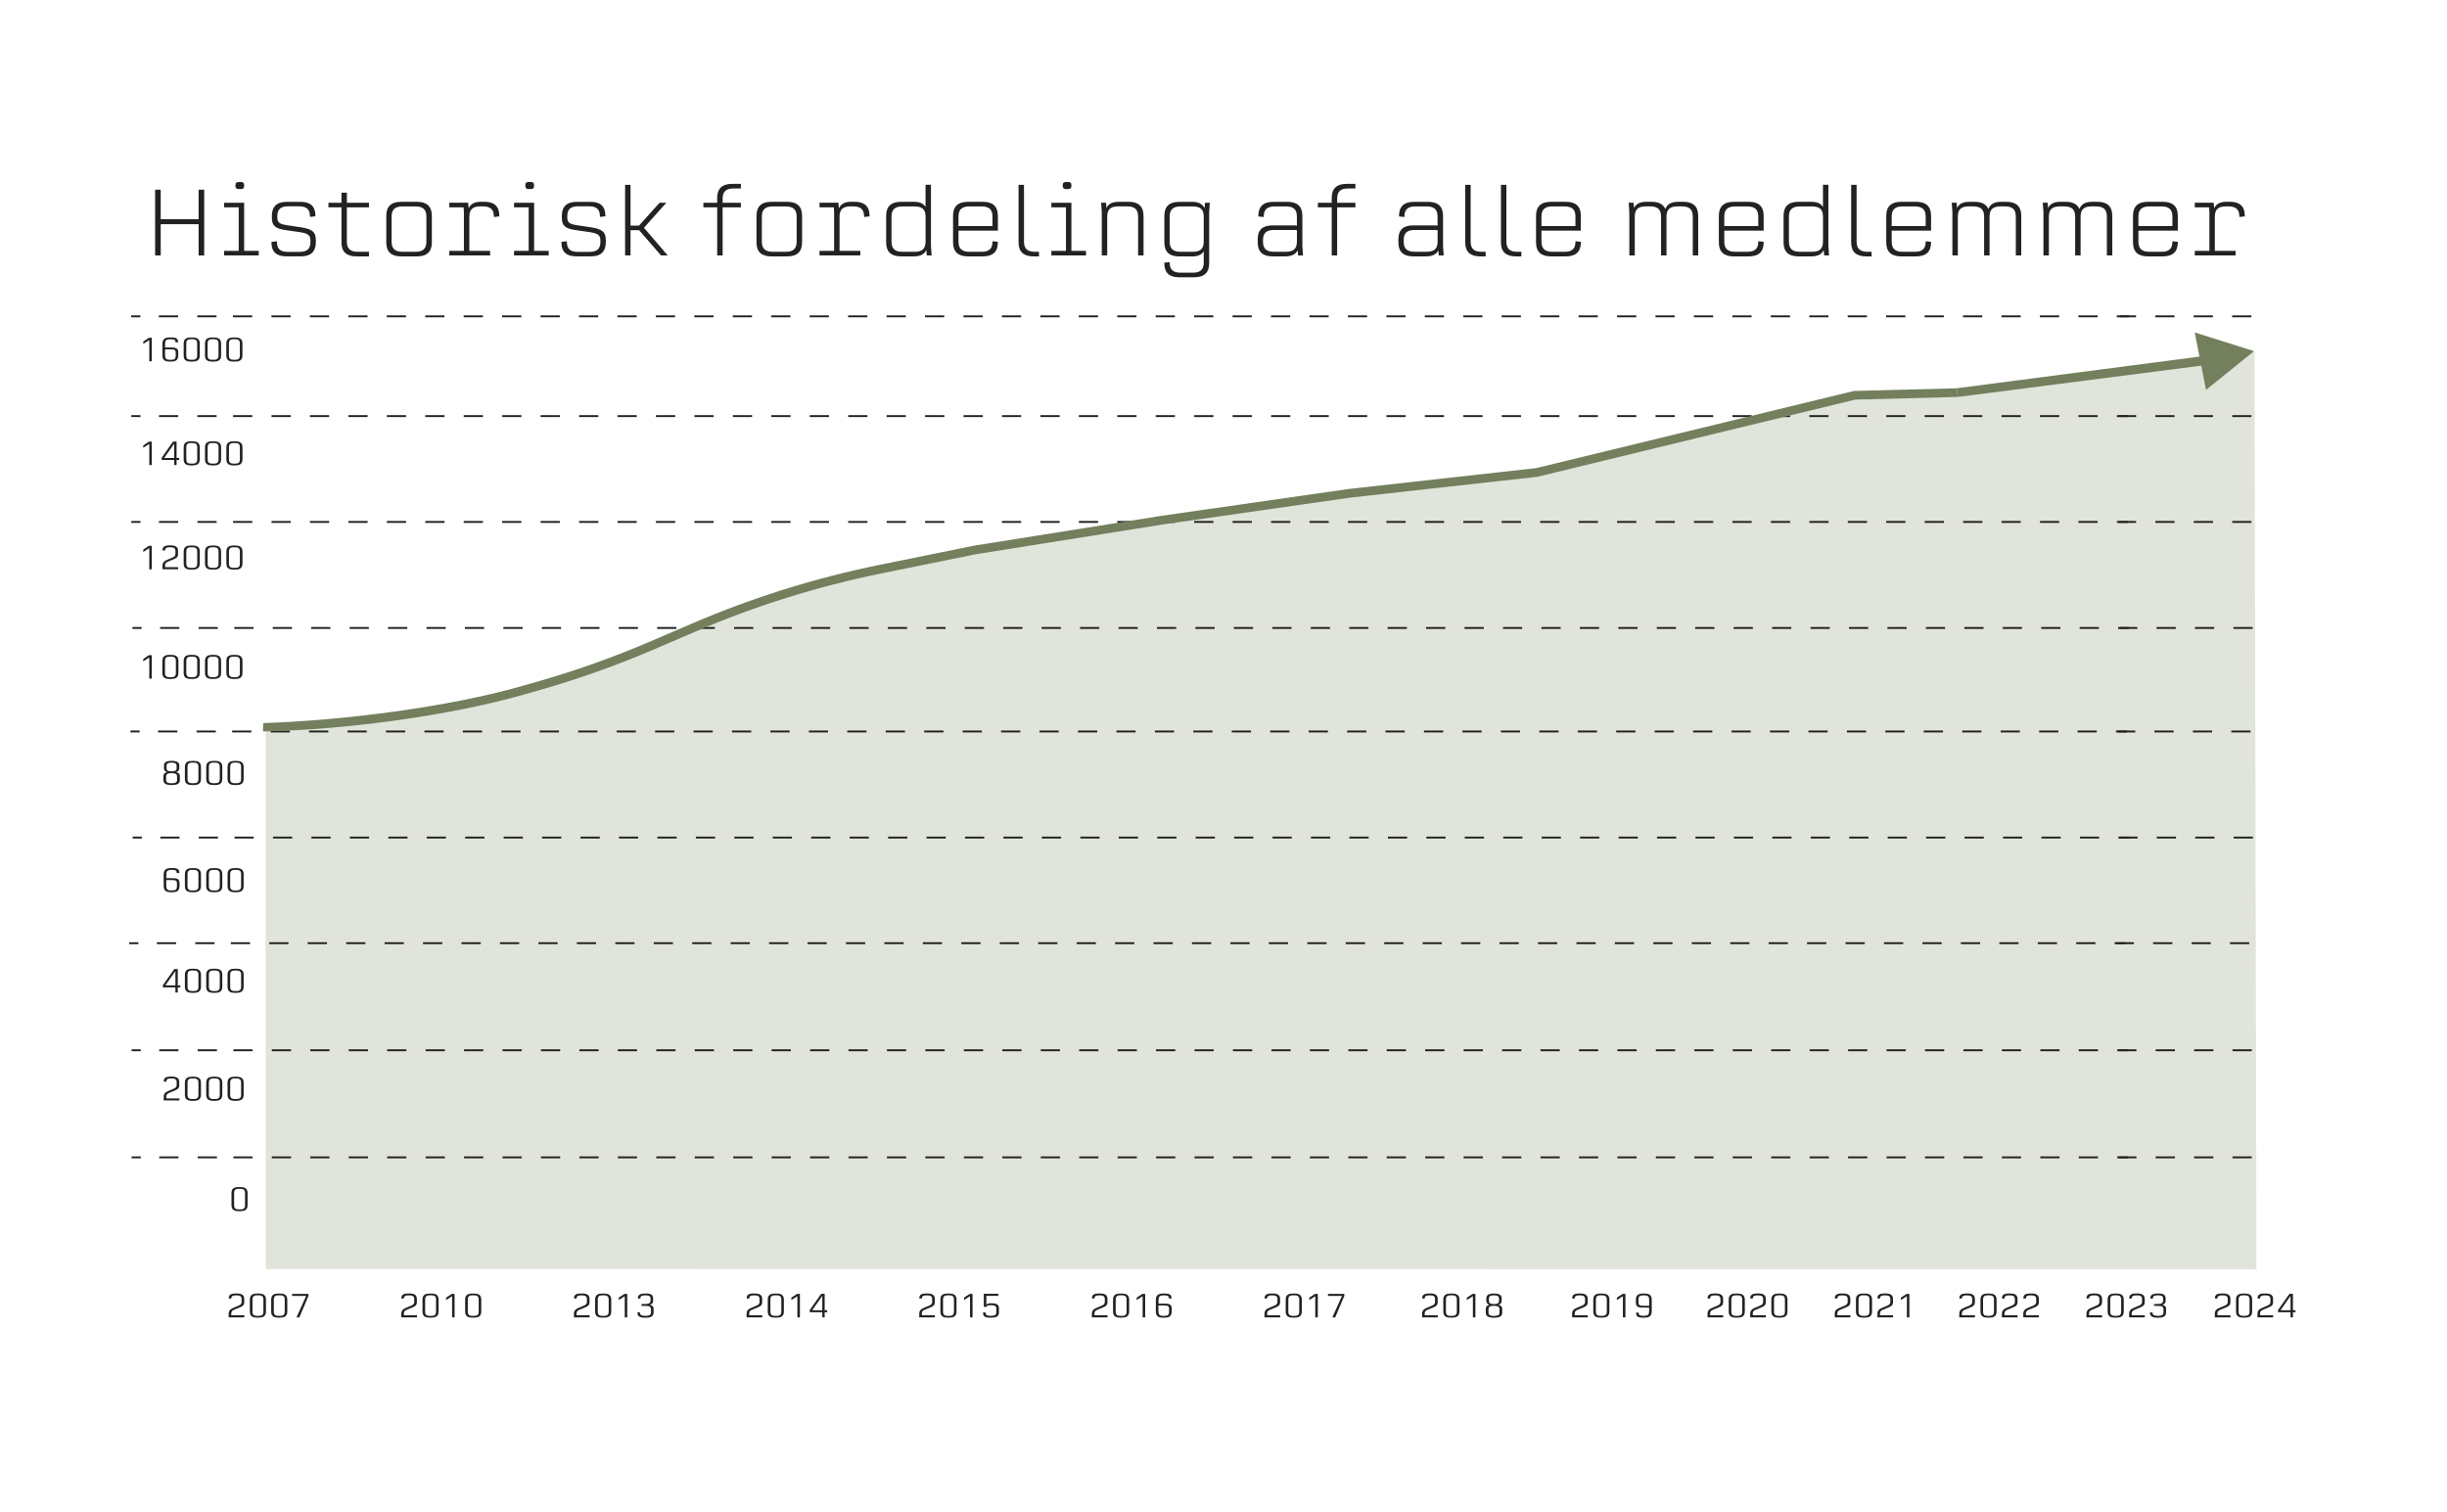<svg xmlns="http://www.w3.org/2000/svg" viewBox="0 0 603.39 372.81"><defs><style>      .cls-1 {        fill: #737f5d;      }      .cls-2, .cls-3, .cls-4, .cls-5, .cls-6 {        fill: none;        stroke: #222221;        stroke-miterlimit: 10;        stroke-width: .47px;      }      .cls-3 {        stroke-dasharray: 4.74 4.74 4.74 4.74;      }      .cls-4 {        stroke-dasharray: 4.74 4.74 4.74 4.74;      }      .cls-7 {        fill: #e0e4da;      }      .cls-8 {        fill: #222221;      }      .cls-5 {        stroke-dasharray: 4.74 4.74 4.74 4.74 4.74 4.74;      }      .cls-6 {        stroke-dasharray: 4.74 4.74 4.74 4.74 4.74 4.74;      }    </style></defs><g id="Text"><g><path class="cls-8" d="M50.35,46.78v16.22h-1.38v-7.71h-9.34v7.71h-1.38v-16.22h1.38v7.29h9.34v-7.29h1.38Z"></path><path class="cls-8" d="M63.8,61.87v1.13h-8.54v-1.13h3.6v-10.73h-3.6v-1.13h4.94v11.86h3.6ZM58.06,45.86v-.21c0-.6.28-.78,1.06-.78h.02c.81,0,1.06.18,1.06.78v.21c0,.6-.25.78-1.06.78h-.02c-.78,0-1.06-.18-1.06-.78Z"></path><path class="cls-8" d="M66.94,59.81v-.16l1.34-.14v.14c0,1.71.83,2.47,2.68,2.47h2.91c1.85,0,2.68-.76,2.68-2.47v-.23c0-1.41-.53-1.85-2.75-2.19l-3.41-.49c-2.54-.37-3.35-1.11-3.35-3.02v-.46c0-2.33,1.2-3.48,3.67-3.48h3.41c2.45,0,3.65,1.13,3.65,3.41v.16l-1.34.14v-.14c0-1.71-.83-2.47-2.7-2.47h-2.7c-1.85,0-2.65.76-2.65,2.47v.18c0,1.34.48,1.73,2.49,2.03l3.39.51c2.75.42,3.62,1.15,3.62,3.16v.48c0,2.35-1.22,3.51-3.67,3.51h-3.62c-2.45,0-3.65-1.13-3.65-3.41Z"></path><path class="cls-8" d="M85.53,51.14v8.44c0,1.73.83,2.52,2.7,2.52h2.75v1.13h-3.11c-2.45,0-3.67-1.15-3.67-3.44v-8.65h-3.21v-1.13h3.21v-2.49h1.34v2.49h5.44v1.13h-5.44Z"></path><path class="cls-8" d="M95.25,59.79v-6.58c0-2.28,1.2-3.44,3.65-3.44h3.94c2.42,0,3.65,1.15,3.65,3.44v6.58c0,2.28-1.22,3.44-3.65,3.44h-3.94c-2.45,0-3.65-1.15-3.65-3.44ZM102.44,62.1c1.89,0,2.7-.79,2.7-2.52v-6.16c0-1.73-.81-2.51-2.7-2.51h-3.18c-1.87,0-2.7.78-2.7,2.51v6.16c0,1.73.83,2.52,2.7,2.52h3.18Z"></path><path class="cls-8" d="M123.12,53.21v.16l-1.34.14v-.14c0-1.71-.85-2.47-2.7-2.47h-.65c-1.87,0-2.7.78-2.7,2.51v8.45h5.12v1.13h-10.06v-1.13h3.6v-9.48l-.07-1.25h-3.53v-1.13h4.64l.14,1.38c.48-1.08,1.43-1.62,3.05-1.62h.83c2.45,0,3.67,1.15,3.67,3.44Z"></path><path class="cls-8" d="M135.3,61.87v1.13h-8.54v-1.13h3.6v-10.73h-3.6v-1.13h4.94v11.86h3.6ZM129.55,45.86v-.21c0-.6.28-.78,1.06-.78h.02c.81,0,1.06.18,1.06.78v.21c0,.6-.25.78-1.06.78h-.02c-.78,0-1.06-.18-1.06-.78Z"></path><path class="cls-8" d="M138.44,59.81v-.16l1.34-.14v.14c0,1.71.83,2.47,2.68,2.47h2.91c1.85,0,2.68-.76,2.68-2.47v-.23c0-1.41-.53-1.85-2.75-2.19l-3.41-.49c-2.54-.37-3.35-1.11-3.35-3.02v-.46c0-2.33,1.2-3.48,3.67-3.48h3.41c2.45,0,3.65,1.13,3.65,3.41v.16l-1.34.14v-.14c0-1.71-.83-2.47-2.7-2.47h-2.7c-1.85,0-2.65.76-2.65,2.47v.18c0,1.34.48,1.73,2.49,2.03l3.39.51c2.75.42,3.62,1.15,3.62,3.16v.48c0,2.35-1.22,3.51-3.67,3.51h-3.62c-2.45,0-3.65-1.13-3.65-3.41Z"></path><path class="cls-8" d="M157.58,56.77h-2.1v6.23h-1.34v-17.42h1.34v10.06h2.08l5.08-5.63h1.66l-5.51,6.16,5.86,6.83h-1.66l-5.4-6.23Z"></path><path class="cls-8" d="M178.19,48.99v1.02h4.5v1.13h-4.5v11.86h-1.34v-11.86h-3.41v-1.13h3.41v-1.22c0-2.28,1.22-3.44,3.67-3.44h2.17v1.13h-1.8c-1.87,0-2.7.76-2.7,2.51Z"></path><path class="cls-8" d="M186.54,59.79v-6.58c0-2.28,1.2-3.44,3.65-3.44h3.95c2.42,0,3.64,1.15,3.64,3.44v6.58c0,2.28-1.22,3.44-3.64,3.44h-3.95c-2.45,0-3.65-1.15-3.65-3.44ZM193.74,62.1c1.89,0,2.7-.79,2.7-2.52v-6.16c0-1.73-.81-2.51-2.7-2.51h-3.18c-1.87,0-2.7.78-2.7,2.51v6.16c0,1.73.83,2.52,2.7,2.52h3.18Z"></path><path class="cls-8" d="M214.41,53.21v.16l-1.34.14v-.14c0-1.71-.85-2.47-2.7-2.47h-.65c-1.87,0-2.7.78-2.7,2.51v8.45h5.12v1.13h-10.06v-1.13h3.6v-9.48l-.07-1.25h-3.53v-1.13h4.64l.14,1.38c.48-1.08,1.43-1.62,3.05-1.62h.83c2.45,0,3.67,1.15,3.67,3.44Z"></path><path class="cls-8" d="M228.53,63l-.12-1.34c-.48,1.04-1.43,1.57-3.07,1.57h-3.18c-2.45,0-3.65-1.15-3.65-3.44v-6.58c0-2.28,1.2-3.44,3.65-3.44h3.18c1.45,0,2.35.42,2.88,1.25v-5.45h1.34v15.04l.16,2.38h-1.2ZM228.23,59.58v-6.16c0-1.73-.81-2.51-2.68-2.51h-3.02c-1.87,0-2.7.78-2.7,2.51v6.16c0,1.73.83,2.52,2.7,2.52h3.02c1.87,0,2.68-.79,2.68-2.52Z"></path><path class="cls-8" d="M236.35,56.88v2.7c0,1.73.83,2.52,2.7,2.52h2.98c1.85,0,2.7-.76,2.7-2.47v-.14l1.31.14s.02.07.02.16c0,2.28-1.22,3.44-3.67,3.44h-3.71c-2.45,0-3.67-1.15-3.67-3.44v-6.58c0-2.28,1.22-3.44,3.67-3.44h3.71c2.45,0,3.67,1.15,3.67,3.44v3.67h-9.71ZM236.35,53.42v2.33h8.38v-2.33c0-1.75-.83-2.51-2.7-2.51h-2.98c-1.87,0-2.7.76-2.7,2.51Z"></path><path class="cls-8" d="M256.19,62.1v1.13h-1.36c-2.45,0-3.67-1.15-3.67-3.44v-14.21h1.34v14c0,1.73.83,2.52,2.7,2.52h.99Z"></path><path class="cls-8" d="M267.79,61.87v1.13h-8.54v-1.13h3.6v-10.73h-3.6v-1.13h4.94v11.86h3.6ZM262.05,45.86v-.21c0-.6.28-.78,1.06-.78h.02c.81,0,1.06.18,1.06.78v.21c0,.6-.25.78-1.06.78h-.02c-.78,0-1.06-.18-1.06-.78Z"></path><path class="cls-8" d="M281.98,53.21v9.78h-1.34v-9.58c0-1.73-.81-2.51-2.68-2.51h-2.24c-1.89,0-2.7.78-2.7,2.51v9.58h-1.34v-10.61l-.16-2.38h1.2l.12,1.29c.48-1.01,1.43-1.52,3.04-1.52h2.45c2.42,0,3.64,1.15,3.64,3.44Z"></path><path class="cls-8" d="M298.32,50.01l-.16,2.38v12.55c0,2.28-1.22,3.44-3.65,3.44h-3.76c-2.45,0-3.65-1.15-3.65-3.44v-.16l1.32-.14v.14c0,1.71.85,2.47,2.7,2.47h3.02c1.87,0,2.68-.78,2.68-2.51v-2.75c-.53.83-1.43,1.25-2.88,1.25h-3.18c-2.45,0-3.65-1.15-3.65-3.44v-6.58c0-2.28,1.2-3.44,3.65-3.44h3.18c1.64,0,2.58.53,3.07,1.57l.12-1.34h1.2ZM296.82,59.58v-6.16c0-1.73-.81-2.51-2.68-2.51h-3.02c-1.87,0-2.7.78-2.7,2.51v6.16c0,1.73.83,2.52,2.7,2.52h3.02c1.87,0,2.68-.79,2.68-2.52Z"></path><path class="cls-8" d="M320.1,63l-.12-1.25c-.51.99-1.5,1.48-3.07,1.48h-3.14c-2.42,0-3.64-1.15-3.64-3.44v-.81c0-2.28,1.18-3.39,3.64-3.39h5.42c.25,0,.46.02.6.07v-2.24c0-1.75-.81-2.51-2.7-2.51h-2.77c-1.85,0-2.7.76-2.7,2.47v.14l-1.31-.14s-.02-.07-.02-.16c0-2.28,1.22-3.44,3.67-3.44h3.53c2.42,0,3.65,1.15,3.65,3.44v7.41l.16,2.38h-1.2ZM319.8,59.61v-2.84c-.12-.02-.3-.05-.51-.05h-5.15c-1.87,0-2.7.76-2.7,2.49v.39c0,1.73.83,2.49,2.7,2.49h2.95c1.89,0,2.7-.76,2.7-2.49Z"></path><path class="cls-8" d="M329.72,48.99v1.02h4.5v1.13h-4.5v11.86h-1.34v-11.86h-3.41v-1.13h3.41v-1.22c0-2.28,1.22-3.44,3.67-3.44h2.17v1.13h-1.8c-1.87,0-2.7.76-2.7,2.51Z"></path><path class="cls-8" d="M354.79,63l-.12-1.25c-.51.99-1.5,1.48-3.07,1.48h-3.14c-2.42,0-3.64-1.15-3.64-3.44v-.81c0-2.28,1.18-3.39,3.64-3.39h5.42c.25,0,.46.02.6.07v-2.24c0-1.75-.81-2.51-2.7-2.51h-2.77c-1.85,0-2.7.76-2.7,2.47v.14l-1.31-.14s-.02-.07-.02-.16c0-2.28,1.22-3.44,3.67-3.44h3.53c2.42,0,3.65,1.15,3.65,3.44v7.41l.16,2.38h-1.2ZM354.49,59.61v-2.84c-.12-.02-.3-.05-.51-.05h-5.15c-1.87,0-2.7.76-2.7,2.49v.39c0,1.73.83,2.49,2.7,2.49h2.95c1.89,0,2.7-.76,2.7-2.49Z"></path><path class="cls-8" d="M366.33,62.1v1.13h-1.36c-2.45,0-3.67-1.15-3.67-3.44v-14.21h1.34v14c0,1.73.83,2.52,2.7,2.52h.99Z"></path><path class="cls-8" d="M375.14,62.1v1.13h-1.36c-2.45,0-3.67-1.15-3.67-3.44v-14.21h1.34v14c0,1.73.83,2.52,2.7,2.52h.99Z"></path><path class="cls-8" d="M380.1,56.88v2.7c0,1.73.83,2.52,2.7,2.52h2.98c1.85,0,2.7-.76,2.7-2.47v-.14l1.31.14s.02.07.02.16c0,2.28-1.22,3.44-3.67,3.44h-3.71c-2.45,0-3.67-1.15-3.67-3.44v-6.58c0-2.28,1.22-3.44,3.67-3.44h3.71c2.45,0,3.67,1.15,3.67,3.44v3.67h-9.71ZM380.1,53.42v2.33h8.38v-2.33c0-1.75-.83-2.51-2.7-2.51h-2.98c-1.87,0-2.7.76-2.7,2.51Z"></path><path class="cls-8" d="M418.75,53.21v9.78h-1.34v-9.58c0-1.73-.81-2.51-2.7-2.51h-1.08c-1.87,0-2.7.78-2.7,2.51v9.58h-1.34v-9.58c0-1.73-.83-2.51-2.7-2.51h-1.08c-1.89,0-2.7.78-2.7,2.51v9.58h-1.34v-10.61l-.16-2.38h1.2l.12,1.29c.48-1.01,1.43-1.52,3.04-1.52h1.29c1.75,0,2.88.6,3.39,1.78.44-1.18,1.41-1.78,3.16-1.78h1.29c2.42,0,3.65,1.15,3.65,3.44Z"></path><path class="cls-8" d="M425.18,56.88v2.7c0,1.73.83,2.52,2.7,2.52h2.98c1.85,0,2.7-.76,2.7-2.47v-.14l1.31.14s.02.07.02.16c0,2.28-1.22,3.44-3.67,3.44h-3.71c-2.45,0-3.67-1.15-3.67-3.44v-6.58c0-2.28,1.22-3.44,3.67-3.44h3.71c2.45,0,3.67,1.15,3.67,3.44v3.67h-9.71ZM425.18,53.42v2.33h8.38v-2.33c0-1.75-.83-2.51-2.7-2.51h-2.98c-1.87,0-2.7.76-2.7,2.51Z"></path><path class="cls-8" d="M449.82,63l-.12-1.34c-.48,1.04-1.43,1.57-3.07,1.57h-3.18c-2.45,0-3.65-1.15-3.65-3.44v-6.58c0-2.28,1.2-3.44,3.65-3.44h3.18c1.45,0,2.35.42,2.88,1.25v-5.45h1.34v15.04l.16,2.38h-1.2ZM449.52,59.58v-6.16c0-1.73-.81-2.51-2.68-2.51h-3.02c-1.87,0-2.7.78-2.7,2.51v6.16c0,1.73.83,2.52,2.7,2.52h3.02c1.87,0,2.68-.79,2.68-2.52Z"></path><path class="cls-8" d="M461.5,62.1v1.13h-1.36c-2.45,0-3.67-1.15-3.67-3.44v-14.21h1.34v14c0,1.73.83,2.52,2.7,2.52h.99Z"></path><path class="cls-8" d="M466.46,56.88v2.7c0,1.73.83,2.52,2.7,2.52h2.98c1.85,0,2.7-.76,2.7-2.47v-.14l1.31.14s.02.07.02.16c0,2.28-1.22,3.44-3.67,3.44h-3.71c-2.45,0-3.67-1.15-3.67-3.44v-6.58c0-2.28,1.22-3.44,3.67-3.44h3.71c2.45,0,3.67,1.15,3.67,3.44v3.67h-9.71ZM466.46,53.42v2.33h8.38v-2.33c0-1.75-.83-2.51-2.7-2.51h-2.98c-1.87,0-2.7.76-2.7,2.51Z"></path><path class="cls-8" d="M498.41,53.21v9.78h-1.34v-9.58c0-1.73-.81-2.51-2.7-2.51h-1.08c-1.87,0-2.7.78-2.7,2.51v9.58h-1.34v-9.58c0-1.73-.83-2.51-2.7-2.51h-1.08c-1.89,0-2.7.78-2.7,2.51v9.58h-1.34v-10.61l-.16-2.38h1.2l.12,1.29c.48-1.01,1.43-1.52,3.04-1.52h1.29c1.75,0,2.88.6,3.39,1.78.44-1.18,1.41-1.78,3.16-1.78h1.29c2.42,0,3.65,1.15,3.65,3.44Z"></path><path class="cls-8" d="M520.86,53.21v9.78h-1.34v-9.58c0-1.73-.81-2.51-2.7-2.51h-1.08c-1.87,0-2.7.78-2.7,2.51v9.58h-1.34v-9.58c0-1.73-.83-2.51-2.7-2.51h-1.08c-1.89,0-2.7.78-2.7,2.51v9.58h-1.34v-10.61l-.16-2.38h1.2l.12,1.29c.48-1.01,1.43-1.52,3.04-1.52h1.29c1.75,0,2.88.6,3.39,1.78.44-1.18,1.41-1.78,3.16-1.78h1.29c2.42,0,3.64,1.15,3.64,3.44Z"></path><path class="cls-8" d="M527.3,56.88v2.7c0,1.73.83,2.52,2.7,2.52h2.98c1.85,0,2.7-.76,2.7-2.47v-.14l1.31.14s.02.07.02.16c0,2.28-1.22,3.44-3.67,3.44h-3.71c-2.45,0-3.67-1.15-3.67-3.44v-6.58c0-2.28,1.22-3.44,3.67-3.44h3.71c2.45,0,3.67,1.15,3.67,3.44v3.67h-9.71ZM527.3,53.42v2.33h8.38v-2.33c0-1.75-.83-2.51-2.7-2.51h-2.98c-1.87,0-2.7.76-2.7,2.51Z"></path><path class="cls-8" d="M553.53,53.21v.16l-1.34.14v-.14c0-1.71-.85-2.47-2.7-2.47h-.65c-1.87,0-2.7.78-2.7,2.51v8.45h5.12v1.13h-10.06v-1.13h3.6v-9.48l-.07-1.25h-3.53v-1.13h4.64l.14,1.38c.48-1.08,1.43-1.62,3.05-1.62h.83c2.45,0,3.67,1.15,3.67,3.44Z"></path></g><g><path class="cls-8" d="M387.66,324.89v-.89c0-.82.45-1.17,1.26-1.5l.98-.41c.73-.31.95-.5.95-1.01v-.69c0-.71-.41-.92-1.21-.92h-.19c-1.02,0-1.15.36-1.15.78h-.62c0-.67.16-1.25,1.75-1.25h.24c1.31,0,1.83.46,1.83,1.34v.85c0,.83-.6,1.05-1.39,1.38l-.98.4c-.55.23-.83.43-.83.92v.49h3.22v.51h-3.86Z"></path><path class="cls-8" d="M396.85,323.47c0,1.32-.92,1.5-1.99,1.5s-1.98-.17-1.98-1.5v-2.96c0-1.33.9-1.5,1.98-1.5s1.99.18,1.99,1.5v2.96ZM396.21,320.5c0-.96-.54-1.05-1.35-1.05s-1.34.09-1.34,1.05v2.98c0,.96.54,1.05,1.34,1.05s1.35-.09,1.35-1.05v-2.98Z"></path><path class="cls-8" d="M400.18,324.89v-5.22l-1.48.95v-.59l1.41-.93h.69v5.79h-.62Z"></path><path class="cls-8" d="M407.29,323.37c0,1.24-.63,1.6-1.96,1.6h-.22c-1.52,0-1.68-.53-1.68-1.24h.63c0,.42.08.78,1.07.78h.2c1.1,0,1.32-.34,1.32-1.17v-.86h-1.47c-1.21,0-1.8-.15-1.8-1.3v-.62c0-1.34.83-1.55,1.97-1.55,1.07,0,1.94.17,1.94,1.55v2.82ZM406.65,320.54c0-.93-.41-1.08-1.32-1.08s-1.31.16-1.31,1.01v.69c0,.69.25.88,1.2.88h1.43v-1.5Z"></path></g><g><path class="cls-8" d="M421.05,324.89v-.89c0-.82.45-1.17,1.26-1.5l.98-.41c.73-.31.95-.5.95-1.01v-.69c0-.71-.41-.92-1.21-.92h-.19c-1.02,0-1.15.36-1.15.78h-.62c0-.67.16-1.25,1.75-1.25h.24c1.31,0,1.83.46,1.83,1.34v.85c0,.83-.6,1.05-1.39,1.38l-.98.4c-.55.23-.83.43-.83.92v.49h3.22v.51h-3.86Z"></path><path class="cls-8" d="M430.24,323.47c0,1.32-.92,1.5-1.99,1.5s-1.98-.17-1.98-1.5v-2.96c0-1.33.9-1.5,1.98-1.5s1.99.18,1.99,1.5v2.96ZM429.61,320.5c0-.96-.54-1.05-1.35-1.05s-1.34.09-1.34,1.05v2.98c0,.96.54,1.05,1.34,1.05s1.35-.09,1.35-1.05v-2.98Z"></path><path class="cls-8" d="M431.57,324.89v-.89c0-.82.45-1.17,1.26-1.5l.98-.41c.73-.31.95-.5.95-1.01v-.69c0-.71-.41-.92-1.21-.92h-.19c-1.02,0-1.15.36-1.15.78h-.62c0-.67.16-1.25,1.75-1.25h.24c1.31,0,1.83.46,1.83,1.34v.85c0,.83-.6,1.05-1.39,1.38l-.98.4c-.55.23-.83.43-.83.92v.49h3.22v.51h-3.86Z"></path><path class="cls-8" d="M440.76,323.47c0,1.32-.92,1.5-1.99,1.5s-1.98-.17-1.98-1.5v-2.96c0-1.33.9-1.5,1.98-1.5s1.99.18,1.99,1.5v2.96ZM440.13,320.5c0-.96-.54-1.05-1.35-1.05s-1.34.09-1.34,1.05v2.98c0,.96.54,1.05,1.34,1.05s1.35-.09,1.35-1.05v-2.98Z"></path></g><g><path class="cls-8" d="M452.42,324.89v-.89c0-.82.45-1.17,1.26-1.5l.98-.41c.73-.31.95-.5.95-1.01v-.69c0-.71-.41-.92-1.21-.92h-.19c-1.02,0-1.15.36-1.15.78h-.62c0-.67.16-1.25,1.75-1.25h.24c1.31,0,1.83.46,1.83,1.34v.85c0,.83-.6,1.05-1.39,1.38l-.98.4c-.55.23-.83.43-.83.92v.49h3.22v.51h-3.86Z"></path><path class="cls-8" d="M461.61,323.47c0,1.32-.92,1.5-1.99,1.5s-1.98-.17-1.98-1.5v-2.96c0-1.33.9-1.5,1.98-1.5s1.99.18,1.99,1.5v2.96ZM460.98,320.5c0-.96-.54-1.05-1.35-1.05s-1.34.09-1.34,1.05v2.98c0,.96.54,1.05,1.34,1.05s1.35-.09,1.35-1.05v-2.98Z"></path><path class="cls-8" d="M462.94,324.89v-.89c0-.82.45-1.17,1.26-1.5l.98-.41c.73-.31.95-.5.95-1.01v-.69c0-.71-.41-.92-1.21-.92h-.19c-1.02,0-1.15.36-1.15.78h-.62c0-.67.16-1.25,1.75-1.25h.24c1.31,0,1.83.46,1.83,1.34v.85c0,.83-.6,1.05-1.39,1.38l-.98.4c-.55.23-.83.43-.83.92v.49h3.22v.51h-3.86Z"></path><path class="cls-8" d="M470.2,324.89v-5.22l-1.48.95v-.59l1.41-.93h.69v5.79h-.62Z"></path></g><g><path class="cls-8" d="M483.13,324.89v-.89c0-.82.45-1.17,1.26-1.5l.98-.41c.73-.31.95-.5.95-1.01v-.69c0-.71-.41-.92-1.21-.92h-.19c-1.02,0-1.15.36-1.15.78h-.62c0-.67.16-1.25,1.75-1.25h.24c1.31,0,1.83.46,1.83,1.34v.85c0,.83-.6,1.05-1.39,1.38l-.98.4c-.55.23-.83.43-.83.92v.49h3.22v.51h-3.86Z"></path><path class="cls-8" d="M492.32,323.47c0,1.32-.92,1.5-1.99,1.5s-1.98-.17-1.98-1.5v-2.96c0-1.33.9-1.5,1.98-1.5s1.99.18,1.99,1.5v2.96ZM491.68,320.5c0-.96-.54-1.05-1.35-1.05s-1.34.09-1.34,1.05v2.98c0,.96.54,1.05,1.34,1.05s1.35-.09,1.35-1.05v-2.98Z"></path><path class="cls-8" d="M493.64,324.89v-.89c0-.82.45-1.17,1.26-1.5l.98-.41c.73-.31.95-.5.95-1.01v-.69c0-.71-.41-.92-1.21-.92h-.19c-1.02,0-1.15.36-1.15.78h-.62c0-.67.16-1.25,1.75-1.25h.24c1.31,0,1.83.46,1.83,1.34v.85c0,.83-.6,1.05-1.39,1.38l-.98.4c-.55.23-.83.43-.83.92v.49h3.22v.51h-3.86Z"></path><path class="cls-8" d="M498.91,324.89v-.89c0-.82.45-1.17,1.26-1.5l.98-.41c.73-.31.95-.5.95-1.01v-.69c0-.71-.41-.92-1.21-.92h-.19c-1.02,0-1.15.36-1.15.78h-.62c0-.67.16-1.25,1.75-1.25h.24c1.31,0,1.83.46,1.83,1.34v.85c0,.83-.6,1.05-1.39,1.38l-.98.4c-.55.23-.83.43-.83.92v.49h3.22v.51h-3.86Z"></path></g><g><path class="cls-8" d="M514.49,324.89v-.89c0-.82.45-1.17,1.26-1.5l.98-.41c.73-.31.95-.5.95-1.01v-.69c0-.71-.41-.92-1.21-.92h-.19c-1.02,0-1.15.36-1.15.78h-.62c0-.67.16-1.25,1.75-1.25h.24c1.31,0,1.83.46,1.83,1.34v.85c0,.83-.6,1.05-1.39,1.38l-.98.4c-.55.23-.83.43-.83.92v.49h3.22v.51h-3.86Z"></path><path class="cls-8" d="M523.68,323.47c0,1.32-.92,1.5-1.99,1.5s-1.98-.17-1.98-1.5v-2.96c0-1.33.9-1.5,1.98-1.5s1.99.18,1.99,1.5v2.96ZM523.04,320.5c0-.96-.54-1.05-1.35-1.05s-1.34.09-1.34,1.05v2.98c0,.96.54,1.05,1.34,1.05s1.35-.09,1.35-1.05v-2.98Z"></path><path class="cls-8" d="M525.01,324.89v-.89c0-.82.45-1.17,1.26-1.5l.98-.41c.73-.31.95-.5.95-1.01v-.69c0-.71-.41-.92-1.21-.92h-.19c-1.02,0-1.15.36-1.15.78h-.62c0-.67.16-1.25,1.75-1.25h.24c1.31,0,1.83.46,1.83,1.34v.85c0,.83-.6,1.05-1.39,1.38l-.98.4c-.55.23-.83.43-.83.92v.49h3.22v.51h-3.86Z"></path><path class="cls-8" d="M534.11,323.68c0,1-.73,1.3-1.92,1.3h-.14c-1.54,0-1.91-.48-1.91-1.3h.63c0,.58.31.84,1.4.84.81,0,1.31-.21,1.31-.83v-.71c0-.76-.44-.91-1.32-.91h-1v-.48h.92c.78,0,1.3-.15,1.3-.84v-.53c0-.53-.33-.76-1.24-.76h-.15c-.92,0-1.13.29-1.13.79h-.62c0-.71.25-1.25,1.92-1.25,1.39,0,1.85.36,1.85,1.31v.57c0,.49-.38.81-.82.91.47.12.93.34.93.94v.95Z"></path></g><g><path class="cls-8" d="M546.14,324.89v-.89c0-.82.45-1.17,1.26-1.5l.98-.41c.73-.31.95-.5.95-1.01v-.69c0-.71-.41-.92-1.21-.92h-.19c-1.02,0-1.15.36-1.15.78h-.62c0-.67.16-1.25,1.75-1.25h.24c1.31,0,1.83.46,1.83,1.34v.85c0,.83-.6,1.05-1.39,1.38l-.98.4c-.55.23-.83.43-.83.92v.49h3.22v.51h-3.86Z"></path><path class="cls-8" d="M555.34,323.47c0,1.32-.92,1.5-1.99,1.5s-1.98-.17-1.98-1.5v-2.96c0-1.33.9-1.5,1.98-1.5s1.99.18,1.99,1.5v2.96ZM554.7,320.5c0-.96-.54-1.05-1.35-1.05s-1.34.09-1.34,1.05v2.98c0,.96.54,1.05,1.34,1.05s1.35-.09,1.35-1.05v-2.98Z"></path><path class="cls-8" d="M556.66,324.89v-.89c0-.82.45-1.17,1.26-1.5l.98-.41c.73-.31.95-.5.95-1.01v-.69c0-.71-.41-.92-1.21-.92h-.19c-1.02,0-1.15.36-1.15.78h-.62c0-.67.16-1.25,1.75-1.25h.24c1.31,0,1.83.46,1.83,1.34v.85c0,.83-.6,1.05-1.39,1.38l-.98.4c-.55.23-.83.43-.83.92v.49h3.22v.51h-3.86Z"></path><path class="cls-8" d="M565.4,323.63v1.26h-.59v-1.26h-3.09v-.54l2.81-4h.87v4.04h.63v.49h-.63ZM564.81,319.6l-2.48,3.54h2.48v-3.54Z"></path></g><g><path class="cls-8" d="M56.39,324.89v-.89c0-.82.45-1.17,1.26-1.5l.98-.41c.73-.31.95-.5.95-1.01v-.69c0-.71-.41-.92-1.21-.92h-.19c-1.02,0-1.15.36-1.15.78h-.63c0-.67.16-1.25,1.75-1.25h.24c1.31,0,1.83.46,1.83,1.34v.85c0,.83-.6,1.05-1.39,1.38l-.98.4c-.55.23-.82.43-.82.92v.49h3.22v.51h-3.86Z"></path><path class="cls-8" d="M65.58,323.47c0,1.32-.92,1.5-1.99,1.5s-1.98-.17-1.98-1.5v-2.96c0-1.33.9-1.5,1.98-1.5s1.99.18,1.99,1.5v2.96ZM64.95,320.5c0-.96-.54-1.05-1.35-1.05s-1.34.09-1.34,1.05v2.98c0,.96.53,1.05,1.34,1.05s1.35-.09,1.35-1.05v-2.98Z"></path><path class="cls-8" d="M70.84,323.47c0,1.32-.92,1.5-1.99,1.5s-1.98-.17-1.98-1.5v-2.96c0-1.33.9-1.5,1.98-1.5s1.99.18,1.99,1.5v2.96ZM70.21,320.5c0-.96-.54-1.05-1.35-1.05s-1.34.09-1.34,1.05v2.98c0,.96.53,1.05,1.34,1.05s1.35-.09,1.35-1.05v-2.98Z"></path><path class="cls-8" d="M73.82,324.89h-.7l2.37-5.29h-3.46v-.5h4.04v.5l-2.25,5.29Z"></path></g><g><path class="cls-8" d="M98.96,324.89v-.89c0-.82.45-1.17,1.26-1.5l.98-.41c.73-.31.95-.5.95-1.01v-.69c0-.71-.41-.92-1.21-.92h-.19c-1.02,0-1.15.36-1.15.78h-.63c0-.67.16-1.25,1.75-1.25h.24c1.31,0,1.83.46,1.83,1.34v.85c0,.83-.6,1.05-1.39,1.38l-.98.4c-.55.23-.82.43-.82.92v.49h3.22v.51h-3.86Z"></path><path class="cls-8" d="M108.15,323.47c0,1.32-.92,1.5-1.99,1.5s-1.98-.17-1.98-1.5v-2.96c0-1.33.9-1.5,1.98-1.5s1.99.18,1.99,1.5v2.96ZM107.52,320.5c0-.96-.54-1.05-1.35-1.05s-1.34.09-1.34,1.05v2.98c0,.96.53,1.05,1.34,1.05s1.35-.09,1.35-1.05v-2.98Z"></path><path class="cls-8" d="M111.48,324.89v-5.22l-1.48.95v-.59l1.4-.93h.69v5.79h-.62Z"></path><path class="cls-8" d="M118.67,323.47c0,1.32-.92,1.5-1.99,1.5s-1.98-.17-1.98-1.5v-2.96c0-1.33.9-1.5,1.98-1.5s1.99.18,1.99,1.5v2.96ZM118.04,320.5c0-.96-.54-1.05-1.35-1.05s-1.34.09-1.34,1.05v2.98c0,.96.53,1.05,1.34,1.05s1.35-.09,1.35-1.05v-2.98Z"></path></g><g><path class="cls-8" d="M141.53,324.89v-.89c0-.82.45-1.17,1.26-1.5l.98-.41c.73-.31.95-.5.95-1.01v-.69c0-.71-.41-.92-1.21-.92h-.19c-1.02,0-1.15.36-1.15.78h-.62c0-.67.16-1.25,1.75-1.25h.24c1.31,0,1.83.46,1.83,1.34v.85c0,.83-.6,1.05-1.39,1.38l-.98.4c-.55.23-.83.43-.83.92v.49h3.22v.51h-3.86Z"></path><path class="cls-8" d="M150.72,323.47c0,1.32-.92,1.5-1.99,1.5s-1.98-.17-1.98-1.5v-2.96c0-1.33.9-1.5,1.98-1.5s1.99.18,1.99,1.5v2.96ZM150.09,320.5c0-.96-.54-1.05-1.35-1.05s-1.34.09-1.34,1.05v2.98c0,.96.54,1.05,1.34,1.05s1.35-.09,1.35-1.05v-2.98Z"></path><path class="cls-8" d="M154.05,324.89v-5.22l-1.48.95v-.59l1.41-.93h.69v5.79h-.62Z"></path><path class="cls-8" d="M161.15,323.68c0,1-.73,1.3-1.92,1.3h-.14c-1.54,0-1.91-.48-1.91-1.3h.63c0,.58.31.84,1.4.84.81,0,1.31-.21,1.31-.83v-.71c0-.76-.44-.91-1.32-.91h-1v-.48h.92c.78,0,1.3-.15,1.3-.84v-.53c0-.53-.33-.76-1.24-.76h-.15c-.92,0-1.13.29-1.13.79h-.62c0-.71.25-1.25,1.92-1.25,1.39,0,1.85.36,1.85,1.31v.57c0,.49-.38.81-.82.91.47.12.93.34.93.94v.95Z"></path></g><g><path class="cls-8" d="M184.1,324.89v-.89c0-.82.45-1.17,1.26-1.5l.98-.41c.73-.31.95-.5.95-1.01v-.69c0-.71-.41-.92-1.21-.92h-.19c-1.02,0-1.15.36-1.15.78h-.62c0-.67.16-1.25,1.75-1.25h.24c1.31,0,1.83.46,1.83,1.34v.85c0,.83-.6,1.05-1.39,1.38l-.98.4c-.55.23-.83.43-.83.92v.49h3.22v.51h-3.86Z"></path><path class="cls-8" d="M193.29,323.47c0,1.32-.92,1.5-1.99,1.5s-1.98-.17-1.98-1.5v-2.96c0-1.33.9-1.5,1.98-1.5s1.99.18,1.99,1.5v2.96ZM192.66,320.5c0-.96-.54-1.05-1.35-1.05s-1.34.09-1.34,1.05v2.98c0,.96.54,1.05,1.34,1.05s1.35-.09,1.35-1.05v-2.98Z"></path><path class="cls-8" d="M196.62,324.89v-5.22l-1.48.95v-.59l1.41-.93h.69v5.79h-.62Z"></path><path class="cls-8" d="M203.35,323.63v1.26h-.59v-1.26h-3.09v-.54l2.81-4h.87v4.04h.63v.49h-.63ZM202.76,319.6l-2.48,3.54h2.48v-3.54Z"></path></g><g><path class="cls-8" d="M226.67,324.89v-.89c0-.82.45-1.17,1.26-1.5l.98-.41c.73-.31.95-.5.95-1.01v-.69c0-.71-.41-.92-1.21-.92h-.19c-1.02,0-1.15.36-1.15.78h-.62c0-.67.16-1.25,1.75-1.25h.24c1.31,0,1.83.46,1.83,1.34v.85c0,.83-.6,1.05-1.39,1.38l-.98.4c-.55.23-.83.43-.83.92v.49h3.22v.51h-3.86Z"></path><path class="cls-8" d="M235.86,323.47c0,1.32-.92,1.5-1.99,1.5s-1.98-.17-1.98-1.5v-2.96c0-1.33.9-1.5,1.98-1.5s1.99.18,1.99,1.5v2.96ZM235.23,320.5c0-.96-.54-1.05-1.35-1.05s-1.34.09-1.34,1.05v2.98c0,.96.54,1.05,1.34,1.05s1.35-.09,1.35-1.05v-2.98Z"></path><path class="cls-8" d="M239.19,324.89v-5.22l-1.48.95v-.59l1.41-.93h.69v5.79h-.62Z"></path><path class="cls-8" d="M243.23,321.82c.09-.21.3-.4,1.12-.4h.2c.85,0,1.77.18,1.77,1.15v1.14c0,1.01-.79,1.26-1.88,1.26h-.33c-1.53,0-1.7-.54-1.7-1.29h.62c0,.53.15.83,1.11.83h.28c.8,0,1.25-.21,1.25-.84v-1.02c0-.62-.53-.75-1.17-.75h-.23c-.87,0-.99.22-1.05.41h-.63v-3.23h3.57v.51h-2.94v2.22Z"></path></g><g><path class="cls-8" d="M269.24,324.89v-.89c0-.82.45-1.17,1.26-1.5l.98-.41c.73-.31.95-.5.95-1.01v-.69c0-.71-.41-.92-1.21-.92h-.19c-1.02,0-1.15.36-1.15.78h-.62c0-.67.16-1.25,1.75-1.25h.24c1.31,0,1.83.46,1.83,1.34v.85c0,.83-.6,1.05-1.39,1.38l-.98.4c-.55.23-.83.43-.83.92v.49h3.22v.51h-3.86Z"></path><path class="cls-8" d="M278.43,323.47c0,1.32-.92,1.5-1.99,1.5s-1.98-.17-1.98-1.5v-2.96c0-1.33.9-1.5,1.98-1.5s1.99.18,1.99,1.5v2.96ZM277.8,320.5c0-.96-.54-1.05-1.35-1.05s-1.34.09-1.34,1.05v2.98c0,.96.54,1.05,1.34,1.05s1.35-.09,1.35-1.05v-2.98Z"></path><path class="cls-8" d="M281.76,324.89v-5.22l-1.48.95v-.59l1.41-.93h.69v5.79h-.62Z"></path><path class="cls-8" d="M288.92,323.43c0,1.34-.83,1.55-1.96,1.55-1.07,0-1.95-.17-1.95-1.55v-2.81c0-1.24.63-1.61,1.96-1.61h.23c1.51,0,1.67.54,1.67,1.24h-.62c0-.42-.08-.78-1.07-.78h-.19c-1.11,0-1.32.34-1.32,1.17v.86h1.42c1.21,0,1.84.13,1.84,1.28v.65ZM288.28,322.79c0-.68-.29-.83-1.25-.83h-1.38v1.31c0,1.1.34,1.26,1.32,1.26.92,0,1.3-.16,1.3-1.02v-.72Z"></path></g><g><path class="cls-8" d="M311.81,324.89v-.89c0-.82.45-1.17,1.26-1.5l.98-.41c.73-.31.95-.5.95-1.01v-.69c0-.71-.41-.92-1.21-.92h-.19c-1.02,0-1.15.36-1.15.78h-.62c0-.67.16-1.25,1.75-1.25h.24c1.31,0,1.83.46,1.83,1.34v.85c0,.83-.6,1.05-1.39,1.38l-.98.4c-.55.23-.83.43-.83.92v.49h3.22v.51h-3.86Z"></path><path class="cls-8" d="M321,323.47c0,1.32-.92,1.5-1.99,1.5s-1.98-.17-1.98-1.5v-2.96c0-1.33.9-1.5,1.98-1.5s1.99.18,1.99,1.5v2.96ZM320.37,320.5c0-.96-.54-1.05-1.35-1.05s-1.34.09-1.34,1.05v2.98c0,.96.54,1.05,1.34,1.05s1.35-.09,1.35-1.05v-2.98Z"></path><path class="cls-8" d="M324.33,324.89v-5.22l-1.48.95v-.59l1.41-.93h.69v5.79h-.62Z"></path><path class="cls-8" d="M329.24,324.89h-.7l2.37-5.29h-3.46v-.5h4.04v.5l-2.25,5.29Z"></path></g><g><path class="cls-8" d="M350.67,324.89v-.89c0-.82.45-1.17,1.26-1.5l.98-.41c.73-.31.95-.5.95-1.01v-.69c0-.71-.41-.92-1.21-.92h-.19c-1.02,0-1.15.36-1.15.78h-.62c0-.67.16-1.25,1.75-1.25h.24c1.31,0,1.83.46,1.83,1.34v.85c0,.83-.6,1.05-1.39,1.38l-.98.4c-.55.23-.83.43-.83.92v.49h3.22v.51h-3.86Z"></path><path class="cls-8" d="M359.87,323.47c0,1.32-.92,1.5-1.99,1.5s-1.98-.17-1.98-1.5v-2.96c0-1.33.9-1.5,1.98-1.5s1.99.18,1.99,1.5v2.96ZM359.23,320.5c0-.96-.54-1.05-1.35-1.05s-1.34.09-1.34,1.05v2.98c0,.96.54,1.05,1.34,1.05s1.35-.09,1.35-1.05v-2.98Z"></path><path class="cls-8" d="M363.19,324.89v-5.22l-1.48.95v-.59l1.41-.93h.69v5.79h-.62Z"></path><path class="cls-8" d="M366.37,323.74v-.92c0-.66.42-.91.92-1.03-.49-.13-.78-.44-.78-.97v-.63c0-.62.32-1.18,1.88-1.18s1.89.55,1.89,1.18v.63c0,.53-.29.84-.78.97.5.13.92.37.92,1.03v.92c0,.86-.59,1.24-2.02,1.24s-2.02-.38-2.02-1.24ZM367.04,322.85v.92c0,.51.36.77,1.35.77s1.35-.26,1.35-.77v-.92c0-.64-.51-.8-1.35-.8s-1.35.15-1.35.8ZM367.15,320.23v.67c0,.48.38.72,1.24.72s1.24-.24,1.24-.72v-.67c0-.5-.3-.77-1.24-.77s-1.24.27-1.24.77Z"></path></g><g><path class="cls-8" d="M40.29,192.37v-.92c0-.66.42-.91.92-1.03-.49-.13-.78-.43-.78-.97v-.63c0-.63.32-1.18,1.89-1.18s1.89.55,1.89,1.18v.63c0,.54-.29.84-.78.97.5.13.92.37.92,1.03v.92c0,.86-.59,1.24-2.02,1.24s-2.02-.38-2.02-1.24ZM40.96,191.48v.92c0,.51.36.77,1.35.77s1.35-.26,1.35-.77v-.92c0-.64-.51-.8-1.35-.8s-1.35.15-1.35.8ZM41.07,188.86v.67c0,.48.38.72,1.24.72s1.24-.24,1.24-.72v-.67c0-.5-.3-.77-1.24-.77s-1.24.27-1.24.77Z"></path><path class="cls-8" d="M49.56,192.11c0,1.32-.92,1.51-1.99,1.51s-1.98-.17-1.98-1.51v-2.96c0-1.33.9-1.5,1.98-1.5s1.99.18,1.99,1.5v2.96ZM48.93,189.13c0-.96-.54-1.05-1.35-1.05s-1.34.09-1.34,1.05v2.98c0,.96.53,1.05,1.34,1.05s1.35-.09,1.35-1.05v-2.98Z"></path><path class="cls-8" d="M54.82,192.11c0,1.32-.92,1.51-1.99,1.51s-1.98-.17-1.98-1.51v-2.96c0-1.33.9-1.5,1.98-1.5s1.99.18,1.99,1.5v2.96ZM54.19,189.13c0-.96-.54-1.05-1.35-1.05s-1.34.09-1.34,1.05v2.98c0,.96.53,1.05,1.34,1.05s1.35-.09,1.35-1.05v-2.98Z"></path><path class="cls-8" d="M60.08,192.11c0,1.32-.92,1.51-1.99,1.51s-1.98-.17-1.98-1.51v-2.96c0-1.33.9-1.5,1.98-1.5s1.99.18,1.99,1.5v2.96ZM59.45,189.13c0-.96-.54-1.05-1.35-1.05s-1.34.09-1.34,1.05v2.98c0,.96.53,1.05,1.34,1.05s1.35-.09,1.35-1.05v-2.98Z"></path></g><g><path class="cls-8" d="M36.81,167.37v-5.22l-1.48.95v-.59l1.4-.93h.69v5.79h-.62Z"></path><path class="cls-8" d="M44,165.96c0,1.32-.92,1.5-1.99,1.5s-1.98-.17-1.98-1.5v-2.96c0-1.33.9-1.5,1.98-1.5s1.99.18,1.99,1.5v2.96ZM43.37,162.99c0-.96-.54-1.05-1.35-1.05s-1.34.09-1.34,1.05v2.98c0,.96.53,1.05,1.34,1.05s1.35-.09,1.35-1.05v-2.98Z"></path><path class="cls-8" d="M49.26,165.96c0,1.32-.92,1.5-1.99,1.5s-1.98-.17-1.98-1.5v-2.96c0-1.33.9-1.5,1.98-1.5s1.99.18,1.99,1.5v2.96ZM48.63,162.99c0-.96-.54-1.05-1.35-1.05s-1.34.09-1.34,1.05v2.98c0,.96.53,1.05,1.34,1.05s1.35-.09,1.35-1.05v-2.98Z"></path><path class="cls-8" d="M54.52,165.96c0,1.32-.92,1.5-1.99,1.5s-1.98-.17-1.98-1.5v-2.96c0-1.33.9-1.5,1.98-1.5s1.99.18,1.99,1.5v2.96ZM53.89,162.99c0-.96-.54-1.05-1.35-1.05s-1.34.09-1.34,1.05v2.98c0,.96.53,1.05,1.34,1.05s1.35-.09,1.35-1.05v-2.98Z"></path></g><g><path class="cls-8" d="M36.81,140.4v-5.22l-1.48.95v-.59l1.4-.93h.69v5.79h-.62Z"></path><path class="cls-8" d="M40.07,140.4v-.89c0-.82.45-1.17,1.26-1.5l.98-.41c.73-.31.95-.5.95-1.01v-.69c0-.71-.41-.93-1.21-.93h-.19c-1.02,0-1.15.36-1.15.78h-.63c0-.67.16-1.25,1.75-1.25h.24c1.31,0,1.83.46,1.83,1.34v.85c0,.83-.6,1.05-1.39,1.38l-.98.4c-.55.23-.82.43-.82.92v.49h3.22v.51h-3.86Z"></path><path class="cls-8" d="M49.26,138.99c0,1.32-.92,1.5-1.99,1.5s-1.98-.17-1.98-1.5v-2.96c0-1.33.9-1.5,1.98-1.5s1.99.18,1.99,1.5v2.96ZM48.63,136.02c0-.96-.54-1.05-1.35-1.05s-1.34.09-1.34,1.05v2.98c0,.96.53,1.05,1.34,1.05s1.35-.09,1.35-1.05v-2.98Z"></path><path class="cls-8" d="M54.52,138.99c0,1.32-.92,1.5-1.99,1.5s-1.98-.17-1.98-1.5v-2.96c0-1.33.9-1.5,1.98-1.5s1.99.18,1.99,1.5v2.96ZM53.89,136.02c0-.96-.54-1.05-1.35-1.05s-1.34.09-1.34,1.05v2.98c0,.96.53,1.05,1.34,1.05s1.35-.09,1.35-1.05v-2.98Z"></path></g><g><path class="cls-8" d="M36.81,114.7v-5.22l-1.48.95v-.59l1.4-.93h.69v5.79h-.62Z"></path><path class="cls-8" d="M43.54,113.44v1.26h-.59v-1.26h-3.09v-.54l2.81-4h.87v4.04h.63v.49h-.63ZM42.95,109.42l-2.48,3.54h2.48v-3.54Z"></path><path class="cls-8" d="M49.26,113.29c0,1.32-.92,1.5-1.99,1.5s-1.98-.17-1.98-1.5v-2.96c0-1.33.9-1.5,1.98-1.5s1.99.18,1.99,1.5v2.96ZM48.63,110.31c0-.96-.54-1.05-1.35-1.05s-1.34.09-1.34,1.05v2.98c0,.96.53,1.05,1.34,1.05s1.35-.09,1.35-1.05v-2.98Z"></path><path class="cls-8" d="M54.52,113.29c0,1.32-.92,1.5-1.99,1.5s-1.98-.17-1.98-1.5v-2.96c0-1.33.9-1.5,1.98-1.5s1.99.18,1.99,1.5v2.96ZM53.89,110.31c0-.96-.54-1.05-1.35-1.05s-1.34.09-1.34,1.05v2.98c0,.96.53,1.05,1.34,1.05s1.35-.09,1.35-1.05v-2.98Z"></path></g><g><path class="cls-8" d="M44.27,218.5c0,1.34-.82,1.55-1.96,1.55-1.07,0-1.95-.17-1.95-1.55v-2.81c0-1.24.63-1.61,1.96-1.61h.23c1.51,0,1.67.54,1.67,1.24h-.63c0-.42-.08-.78-1.07-.78h-.19c-1.11,0-1.32.34-1.32,1.17v.86h1.42c1.21,0,1.84.13,1.84,1.28v.65ZM43.63,217.87c0-.68-.29-.83-1.25-.83h-1.38v1.31c0,1.1.34,1.26,1.32,1.26.92,0,1.31-.16,1.31-1.02v-.72Z"></path><path class="cls-8" d="M49.56,218.55c0,1.32-.92,1.5-1.99,1.5s-1.98-.17-1.98-1.5v-2.96c0-1.33.9-1.5,1.98-1.5s1.99.18,1.99,1.5v2.96ZM48.93,215.58c0-.96-.54-1.05-1.35-1.05s-1.34.09-1.34,1.05v2.98c0,.96.53,1.05,1.34,1.05s1.35-.09,1.35-1.05v-2.98Z"></path><path class="cls-8" d="M54.82,218.55c0,1.32-.92,1.5-1.99,1.5s-1.98-.17-1.98-1.5v-2.96c0-1.33.9-1.5,1.98-1.5s1.99.18,1.99,1.5v2.96ZM54.19,215.58c0-.96-.54-1.05-1.35-1.05s-1.34.09-1.34,1.05v2.98c0,.96.53,1.05,1.34,1.05s1.35-.09,1.35-1.05v-2.98Z"></path><path class="cls-8" d="M60.08,218.55c0,1.32-.92,1.5-1.99,1.5s-1.98-.17-1.98-1.5v-2.96c0-1.33.9-1.5,1.98-1.5s1.99.18,1.99,1.5v2.96ZM59.45,215.58c0-.96-.54-1.05-1.35-1.05s-1.34.09-1.34,1.05v2.98c0,.96.53,1.05,1.34,1.05s1.35-.09,1.35-1.05v-2.98Z"></path></g><g><path class="cls-8" d="M43.84,243.52v1.26h-.59v-1.26h-3.09v-.53l2.81-4h.87v4.04h.63v.49h-.63ZM43.25,239.49l-2.48,3.53h2.48v-3.53Z"></path><path class="cls-8" d="M49.56,243.36c0,1.32-.92,1.51-1.99,1.51s-1.98-.17-1.98-1.51v-2.96c0-1.33.9-1.5,1.98-1.5s1.99.18,1.99,1.5v2.96ZM48.93,240.39c0-.96-.54-1.05-1.35-1.05s-1.34.09-1.34,1.05v2.98c0,.96.53,1.05,1.34,1.05s1.35-.09,1.35-1.05v-2.98Z"></path><path class="cls-8" d="M54.82,243.36c0,1.32-.92,1.51-1.99,1.51s-1.98-.17-1.98-1.51v-2.96c0-1.33.9-1.5,1.98-1.5s1.99.18,1.99,1.5v2.96ZM54.19,240.39c0-.96-.54-1.05-1.35-1.05s-1.34.09-1.34,1.05v2.98c0,.96.53,1.05,1.34,1.05s1.35-.09,1.35-1.05v-2.98Z"></path><path class="cls-8" d="M60.08,243.36c0,1.32-.92,1.51-1.99,1.51s-1.98-.17-1.98-1.51v-2.96c0-1.33.9-1.5,1.98-1.5s1.99.18,1.99,1.5v2.96ZM59.45,240.39c0-.96-.54-1.05-1.35-1.05s-1.34.09-1.34,1.05v2.98c0,.96.53,1.05,1.34,1.05s1.35-.09,1.35-1.05v-2.98Z"></path></g><g><path class="cls-8" d="M40.37,271.4v-.89c0-.83.45-1.17,1.26-1.5l.98-.41c.73-.31.95-.5.95-1.01v-.69c0-.71-.41-.92-1.21-.92h-.19c-1.02,0-1.15.36-1.15.78h-.63c0-.67.16-1.25,1.75-1.25h.24c1.31,0,1.83.46,1.83,1.34v.85c0,.83-.6,1.05-1.39,1.38l-.98.4c-.55.23-.82.43-.82.92v.49h3.22v.51h-3.86Z"></path><path class="cls-8" d="M49.56,269.99c0,1.32-.92,1.51-1.99,1.51s-1.98-.17-1.98-1.51v-2.96c0-1.33.9-1.5,1.98-1.5s1.99.18,1.99,1.5v2.96ZM48.93,267.02c0-.96-.54-1.05-1.35-1.05s-1.34.09-1.34,1.05v2.98c0,.96.53,1.05,1.34,1.05s1.35-.09,1.35-1.05v-2.98Z"></path><path class="cls-8" d="M54.82,269.99c0,1.32-.92,1.51-1.99,1.51s-1.98-.17-1.98-1.51v-2.96c0-1.33.9-1.5,1.98-1.5s1.99.18,1.99,1.5v2.96ZM54.19,267.02c0-.96-.54-1.05-1.35-1.05s-1.34.09-1.34,1.05v2.98c0,.96.53,1.05,1.34,1.05s1.35-.09,1.35-1.05v-2.98Z"></path><path class="cls-8" d="M60.08,269.99c0,1.32-.92,1.51-1.99,1.51s-1.98-.17-1.98-1.51v-2.96c0-1.33.9-1.5,1.98-1.5s1.99.18,1.99,1.5v2.96ZM59.45,267.02c0-.96-.54-1.05-1.35-1.05s-1.34.09-1.34,1.05v2.98c0,.96.53,1.05,1.34,1.05s1.35-.09,1.35-1.05v-2.98Z"></path></g><path class="cls-8" d="M61.05,297.21c0,1.32-.92,1.5-1.99,1.5s-1.98-.17-1.98-1.5v-2.96c0-1.33.9-1.5,1.98-1.5s1.99.18,1.99,1.5v2.96ZM60.42,294.24c0-.96-.54-1.05-1.35-1.05s-1.34.09-1.34,1.05v2.98c0,.96.53,1.05,1.34,1.05s1.35-.09,1.35-1.05v-2.98Z"></path><g><path class="cls-8" d="M36.81,89.09v-5.22l-1.48.95v-.59l1.4-.93h.69v5.79h-.62Z"></path><path class="cls-8" d="M43.96,87.63c0,1.34-.82,1.55-1.96,1.55-1.07,0-1.95-.17-1.95-1.55v-2.81c0-1.24.63-1.61,1.96-1.61h.23c1.51,0,1.67.53,1.67,1.24h-.63c0-.42-.08-.78-1.07-.78h-.19c-1.11,0-1.32.34-1.32,1.17v.86h1.42c1.21,0,1.84.13,1.84,1.28v.65ZM43.33,87c0-.68-.29-.83-1.25-.83h-1.38v1.31c0,1.1.34,1.26,1.32,1.26.92,0,1.31-.16,1.31-1.02v-.72Z"></path><path class="cls-8" d="M49.26,87.68c0,1.32-.92,1.51-1.99,1.51s-1.98-.17-1.98-1.51v-2.96c0-1.33.9-1.5,1.98-1.5s1.99.18,1.99,1.5v2.96ZM48.62,84.7c0-.96-.54-1.05-1.35-1.05s-1.34.09-1.34,1.05v2.98c0,.96.53,1.05,1.34,1.05s1.35-.09,1.35-1.05v-2.98Z"></path><path class="cls-8" d="M54.52,87.68c0,1.32-.92,1.51-1.99,1.51s-1.98-.17-1.98-1.51v-2.96c0-1.33.9-1.5,1.98-1.5s1.99.18,1.99,1.5v2.96ZM53.88,84.7c0-.96-.54-1.05-1.35-1.05s-1.34.09-1.34,1.05v2.98c0,.96.53,1.05,1.34,1.05s1.35-.09,1.35-1.05v-2.98Z"></path></g><path class="cls-8" d="M59.79,165.96c0,1.32-.92,1.5-1.99,1.5s-1.98-.17-1.98-1.5v-2.96c0-1.33.9-1.5,1.98-1.5s1.99.18,1.99,1.5v2.96ZM59.15,162.99c0-.96-.54-1.05-1.35-1.05s-1.34.09-1.34,1.05v2.98c0,.96.53,1.05,1.34,1.05s1.35-.09,1.35-1.05v-2.98Z"></path><path class="cls-8" d="M59.79,138.99c0,1.32-.92,1.5-1.99,1.5s-1.98-.17-1.98-1.5v-2.96c0-1.33.9-1.5,1.98-1.5s1.99.18,1.99,1.5v2.96ZM59.15,136.02c0-.96-.54-1.05-1.35-1.05s-1.34.09-1.34,1.05v2.98c0,.96.53,1.05,1.34,1.05s1.35-.09,1.35-1.05v-2.98Z"></path><path class="cls-8" d="M59.79,113.29c0,1.32-.92,1.5-1.99,1.5s-1.98-.17-1.98-1.5v-2.96c0-1.33.9-1.5,1.98-1.5s1.99.18,1.99,1.5v2.96ZM59.15,110.31c0-.96-.54-1.05-1.35-1.05s-1.34.09-1.34,1.05v2.98c0,.96.53,1.05,1.34,1.05s1.35-.09,1.35-1.05v-2.98Z"></path><path class="cls-8" d="M59.78,87.68c0,1.32-.92,1.51-1.99,1.51s-1.98-.17-1.98-1.51v-2.96c0-1.33.9-1.5,1.98-1.5s1.99.18,1.99,1.5v2.96ZM59.14,84.7c0-.96-.54-1.05-1.35-1.05s-1.34.09-1.34,1.05v2.98c0,.96.53,1.05,1.34,1.05s1.35-.09,1.35-1.05v-2.98Z"></path></g><g id="Diagram_baggrund" data-name="Diagram baggrund"><polygon class="cls-7" points="555.93 86.69 487.26 96.54 457.37 97.46 378.38 117.12 355.21 119.4 336.37 121.62 317.77 124.08 294.83 127.24 264.05 132.27 249.19 134.5 226.84 138.08 210.69 142.34 192.09 146.78 176.17 152.87 158.85 160.24 143.29 166.68 123.45 172.58 101.52 176.68 86.58 178.38 67.64 179.32 65.51 178.47 65.51 312.99 556.4 313.03 555.93 86.69"></polygon></g><g id="Streger"><line class="cls-2" x1="32.34" y1="78.02" x2="34.61" y2="78.02"></line><line class="cls-3" x1="39.17" y1="78.02" x2="55.13" y2="78.02"></line><line class="cls-6" x1="57.45" y1="78.02" x2="555.81" y2="78.02"></line><path class="cls-2" d="M32.37,102.62h2.27M522.74,78.02h2.27"></path><line class="cls-4" x1="39.2" y1="102.62" x2="55.15" y2="102.62"></line><line class="cls-5" x1="57.47" y1="102.62" x2="555.45" y2="102.62"></line><path class="cls-2" d="M32.37,128.72h2.27M522.41,102.62h2.27"></path><line class="cls-4" x1="39.2" y1="128.72" x2="55.15" y2="128.72"></line><line class="cls-5" x1="57.47" y1="128.72" x2="555.45" y2="128.72"></line><path class="cls-2" d="M32.65,154.87h2.27M522.41,128.72h2.27"></path><line class="cls-4" x1="39.48" y1="154.87" x2="55.43" y2="154.87"></line><line class="cls-5" x1="57.77" y1="154.87" x2="555.75" y2="154.87"></line><path class="cls-2" d="M32.16,180.4h2.27M522.69,154.87h2.27"></path><line class="cls-4" x1="38.99" y1="180.4" x2="54.95" y2="180.4"></line><line class="cls-5" x1="57.25" y1="180.4" x2="555.23" y2="180.4"></line><path class="cls-2" d="M32.71,206.56h2.27M522.2,180.4h2.27"></path><line class="cls-4" x1="39.53" y1="206.56" x2="55.49" y2="206.56"></line><line class="cls-5" x1="57.83" y1="206.56" x2="555.81" y2="206.56"></line><path class="cls-2" d="M31.86,232.62h2.27M522.74,206.56h2.27"></path><line class="cls-4" x1="38.68" y1="232.61" x2="54.64" y2="232.61"></line><line class="cls-5" x1="56.92" y1="232.61" x2="554.9" y2="232.61"></line><path class="cls-2" d="M32.44,259.02h2.27M521.89,232.61h2.27"></path><line class="cls-4" x1="39.27" y1="259.02" x2="55.22" y2="259.02"></line><line class="cls-5" x1="57.55" y1="259.02" x2="555.53" y2="259.02"></line><path class="cls-2" d="M32.44,285.43h2.27M522.48,259.02h2.27"></path><line class="cls-4" x1="39.27" y1="285.43" x2="55.22" y2="285.43"></line><line class="cls-5" x1="57.55" y1="285.43" x2="555.53" y2="285.43"></line><line class="cls-2" x1="522.48" y1="285.43" x2="524.75" y2="285.43"></line></g><g id="Linje"><polygon class="cls-1" points="555.81 86.6 541.18 81.99 543.97 96.16 555.81 86.6"></polygon><path class="cls-1" d="M64.92,178.33c19.35-.62,45.37-3.86,63.94-9.18l3.71-1.06c9.47-2.71,18.84-6.05,27.87-9.93l10.27-4.41c14.82-6.37,30.36-11.23,46.21-14.45l23.28-4.73,46.22-7.36,46.19-6.62,46.21-5.15,78.33-19.02,25.29-.66.36,2.13-25.36.67-78.32,19.02-46.23,5.15-46.14,6.61-46.15,7.35-23.24,4.72c-15.69,3.19-31.09,8-45.77,14.31l-10.27,4.41c-9.12,3.92-18.58,7.29-28.14,10.03l-3.71,1.06c-18.76,5.38-44.71,8.78-64.56,9.17-.12,0,0-2.07,0-2.07"></path><polyline class="cls-1" points="482.45 95.76 544.09 87.72 544.55 89.95 482.81 97.89"></polyline></g></svg>